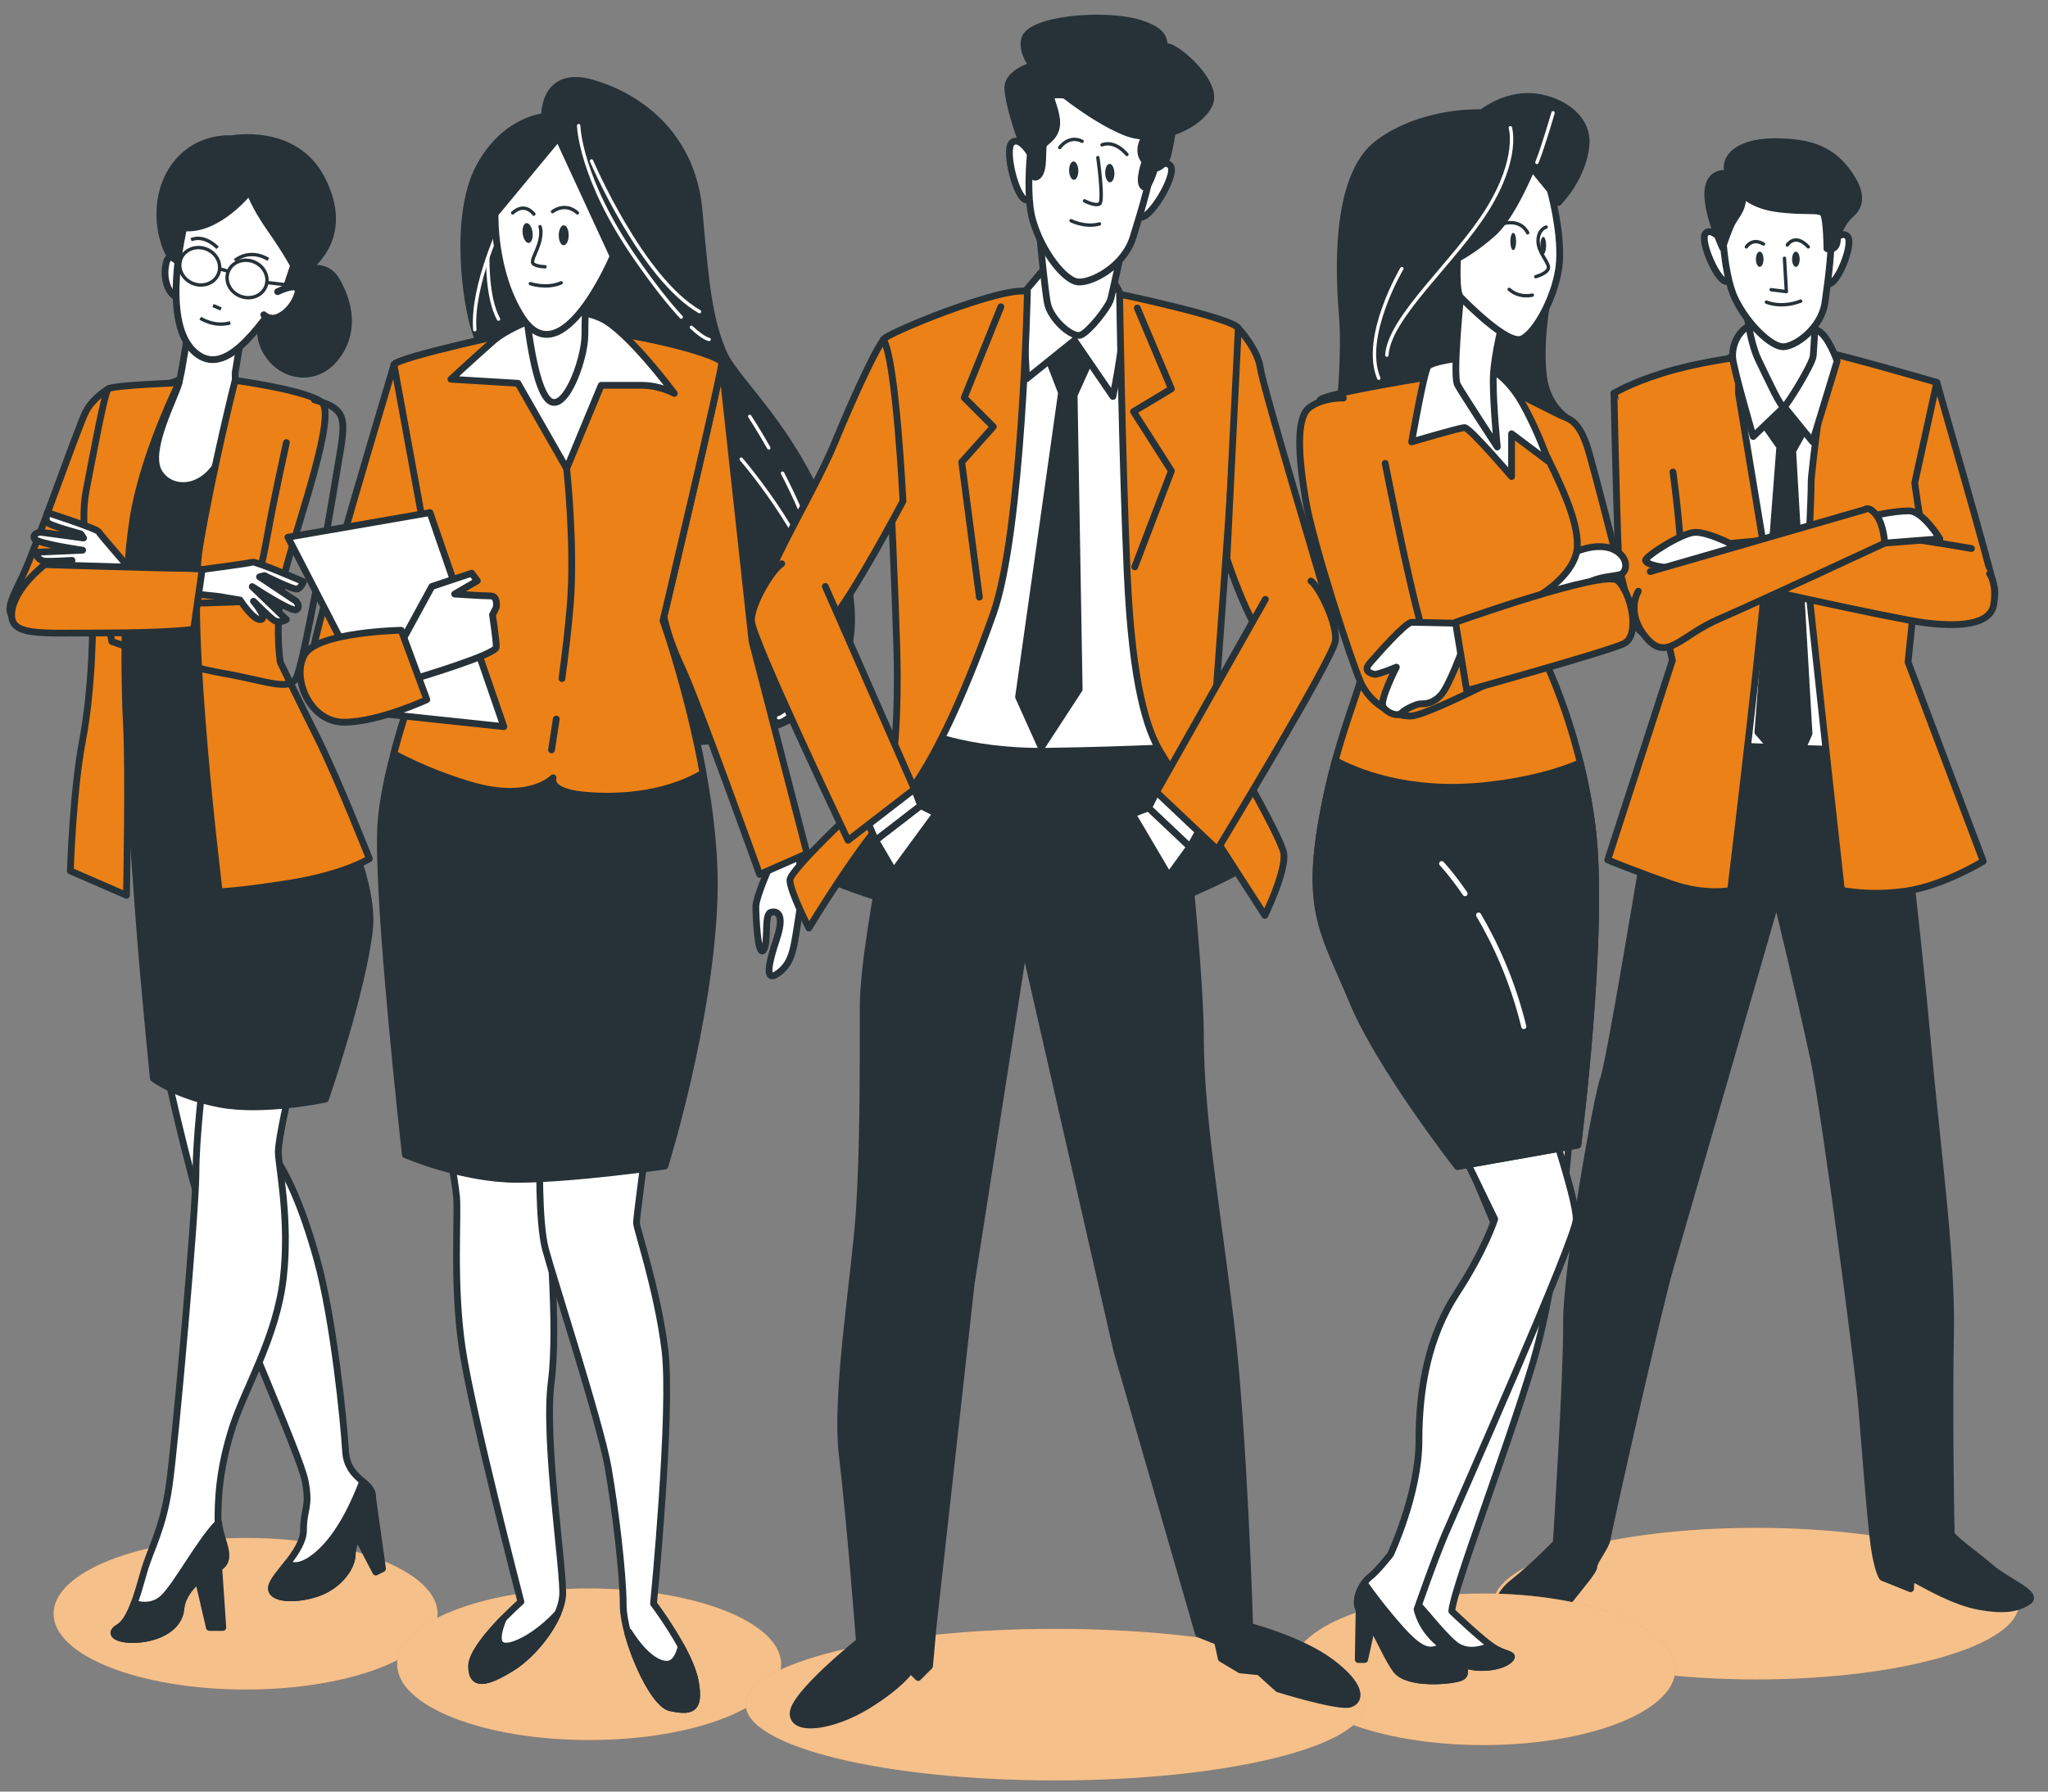 <svg width="184" height="161" viewBox="0 0 184 161" fill="none" xmlns="http://www.w3.org/2000/svg">
<rect x="0" y="0" width="184" height="161" fill="#808080" stroke="none"/>
<g clip-path="url(#clip0_1629_4583)">
<path d="M22.063 151.825C31.59 151.825 39.312 148.777 39.312 145.016C39.312 141.256 31.59 138.208 22.063 138.208C12.537 138.208 4.815 141.256 4.815 145.016C4.815 148.777 12.537 151.825 22.063 151.825Z" fill="#EC8117"/>
<path opacity="0.5" d="M22.063 151.825C31.59 151.825 39.312 148.777 39.312 145.016C39.312 141.256 31.59 138.208 22.063 138.208C12.537 138.208 4.815 141.256 4.815 145.016C4.815 148.777 12.537 151.825 22.063 151.825Z" fill="white"/>
<path d="M9.72 34.951C9.72 34.951 8.404 35.718 7.746 36.925C7.088 38.131 3.25 49.206 2.043 51.728C0.837 54.25 0.289 55.128 1.824 56.005C3.359 56.882 5.333 55.566 6.649 53.154C7.965 50.741 10.377 44.052 10.816 42.517C11.255 40.982 12.79 35.17 9.72 34.951Z" fill="#EC8117" stroke="#263238" stroke-width="0.609" stroke-miterlimit="10" stroke-linecap="round" stroke-linejoin="round"/>
<path d="M33.461 134.474L34.367 140.968L33.763 141.27L31.951 137.796L33.461 134.474Z" fill="#263238" stroke="#263238" stroke-width="0.609" stroke-miterlimit="10" stroke-linecap="round" stroke-linejoin="round"/>
<path d="M14.734 95.208C14.734 95.208 16.697 104.572 18.661 110.612C20.624 116.653 26.967 130.698 27.42 133.115C27.873 135.531 27.269 135.531 27.269 137.495C27.269 139.458 24.551 141.572 24.4 142.63C24.249 143.687 26.363 143.838 28.326 143.234C30.29 142.63 31.649 140.968 31.649 139.609C31.649 138.25 33.461 135.833 33.461 134.474C33.461 133.115 31.196 132.964 31.045 130.396C30.894 127.829 29.988 118.616 28.477 113.18C26.967 107.743 25.457 104.874 24.249 103.363C23.041 101.853 21.53 98.379 21.832 97.171C22.134 95.963 14.734 95.208 14.734 95.208Z" fill="white" stroke="#263238" stroke-width="0.609" stroke-miterlimit="10" stroke-linecap="round" stroke-linejoin="round"/>
<path d="M31.649 139.608C31.649 138.249 33.461 135.832 33.461 134.473C33.461 133.9 33.057 133.542 32.58 133.126C31.91 134.921 30.544 138.037 28.477 139.759C27.187 140.834 26.343 140.817 25.808 140.506C25.137 141.368 24.472 142.12 24.399 142.628C24.248 143.685 26.362 143.836 28.326 143.232C30.289 142.629 31.649 140.968 31.649 139.608Z" fill="#263238" stroke="#263238" stroke-width="0.609" stroke-miterlimit="10" stroke-linecap="round" stroke-linejoin="round"/>
<path d="M18.208 97.322C18.208 97.322 17.604 102.306 17.604 105.477C17.604 108.648 15.77 129.565 15.188 133.567C14.622 137.452 13.527 139.155 12.923 141.269C12.319 143.383 11.715 145.649 10.658 146.253C9.6 146.857 10.658 147.461 12.47 147.31C14.282 147.159 16.094 146.253 16.245 144.592C16.396 142.931 17.831 141.47 18.812 140.816C20.625 139.608 18.36 135.983 20.927 128.13C22.055 124.679 24.853 120.126 25.457 114.84C26.061 109.554 25.004 104.722 25.004 103.514C25.004 102.305 26.061 97.775 26.061 97.775L18.208 97.322Z" fill="white" stroke="#263238" stroke-width="0.609" stroke-miterlimit="10" stroke-linecap="round" stroke-linejoin="round"/>
<path d="M19.272 141.071C21.232 140.325 19.812 138.648 19.647 136.819C18.071 138.346 15.961 142.309 14.734 143.535C13.865 144.404 12.798 144.322 12.047 144.096C11.668 145.11 11.229 145.926 10.657 146.253C9.6 146.857 10.657 147.461 12.469 147.31C14.281 147.159 16.093 146.253 16.245 144.592C16.395 142.931 18.169 141.491 19.272 141.071Z" fill="#263238" stroke="#263238" stroke-width="0.609" stroke-miterlimit="10" stroke-linecap="round" stroke-linejoin="round"/>
<path d="M19.567 139.608L20.02 146.253H18.812L17.755 141.722C17.755 141.722 18.812 139.457 19.567 139.608Z" fill="#263238" stroke="#263238" stroke-width="0.609" stroke-miterlimit="10" stroke-linecap="round" stroke-linejoin="round"/>
<path d="M16.848 33.854L12.242 35.609C12.242 35.609 9.72 41.64 8.842 46.027C7.965 50.413 9.171 54.909 10.049 57.651C10.926 60.392 12.023 76.182 12.461 82.213C12.899 88.245 13.777 96.907 13.777 96.907C13.777 96.907 15.751 98.442 19.698 99.21C23.646 99.978 29.239 98.772 29.239 98.772C29.239 98.772 32.529 89.232 33.186 83.639C33.844 78.047 28.361 68.946 26.607 64.998C24.853 61.051 24.195 54.691 24.523 52.826C24.852 50.962 29.019 36.816 27.593 36.158C26.169 35.499 21.014 33.635 16.848 33.854Z" fill="#263238" stroke="#263238" stroke-width="0.609" stroke-miterlimit="10" stroke-linecap="round" stroke-linejoin="round"/>
<path d="M16.848 30.016C16.848 30.016 16.409 33.086 16.08 34.403C15.75 35.719 13.229 40.324 14.215 42.298C15.202 44.272 18.492 44.272 19.918 40.873C21.343 37.473 21.124 33.526 21.124 33.526L21.672 30.236C21.672 30.236 18.163 31.442 16.848 30.016Z" fill="white" stroke="#263238" stroke-width="0.609" stroke-miterlimit="10" stroke-linecap="round" stroke-linejoin="round"/>
<path d="M30.226 25.191C29.575 24.069 28.482 23.999 27.609 24.171C29.598 22.535 30.849 19.88 28.91 16.09C26.497 11.374 20.795 12.471 20.795 12.471C20.795 12.471 17.396 12.142 15.422 15.322C13.448 18.502 14.545 22.888 16.19 24.094C17.707 25.207 22.482 26.407 25.367 25.47C23.68 27.212 22.593 29.72 24.132 31.923C25.566 33.972 28.348 34.254 30.007 32.318C31.98 30.016 31.432 27.274 30.226 25.191Z" fill="#263238" stroke="#263238" stroke-width="0.609" stroke-miterlimit="10" stroke-linecap="round" stroke-linejoin="round"/>
<path d="M16.577 24.344C16.577 24.344 15.257 22.161 14.921 23.665C14.584 25.17 15.216 26.305 15.654 26.582C16.093 26.859 16.522 26.762 16.522 26.762" fill="white"/>
<path d="M16.577 24.344C16.577 24.344 15.257 22.161 14.921 23.665C14.584 25.17 15.216 26.305 15.654 26.582C16.093 26.859 16.522 26.762 16.522 26.762" stroke="#263238" stroke-width="0.609" stroke-miterlimit="10" stroke-linecap="round" stroke-linejoin="round"/>
<path d="M16.507 20.465C16.507 20.465 14.533 28.579 17.274 31.43C20.016 34.281 23.086 29.676 25.608 26.167L26.376 23.864C26.376 23.864 25.828 22.767 24.293 20.574C22.758 18.381 22.428 17.175 22.428 17.175C22.428 17.175 19.577 20.794 16.507 20.465Z" fill="white" stroke="#263238" stroke-width="0.609" stroke-miterlimit="10" stroke-linecap="round" stroke-linejoin="round"/>
<path d="M24.942 26.211C24.942 26.211 27.224 25.07 26.705 26.522C26.186 27.973 25.046 28.596 24.528 28.596C24.009 28.596 23.698 28.285 23.698 28.285" fill="white"/>
<path d="M24.942 26.211C24.942 26.211 27.224 25.07 26.705 26.522C26.186 27.973 25.046 28.596 24.528 28.596C24.009 28.596 23.698 28.285 23.698 28.285" stroke="#263238" stroke-width="0.609" stroke-miterlimit="10" stroke-linecap="round" stroke-linejoin="round"/>
<path d="M21.105 23.411C21.105 23.411 22.35 22.271 24.112 23.308" stroke="#263238" stroke-width="0.304" stroke-miterlimit="10"/>
<path d="M19.549 22.271C19.549 22.271 18.409 21.026 17.164 21.545" stroke="#263238" stroke-width="0.304" stroke-miterlimit="10"/>
<path d="M19.135 27.456L19.86 27.767" stroke="#263238" stroke-width="0.304" stroke-miterlimit="10"/>
<path d="M17.994 28.597C17.994 28.597 19.239 29.426 20.69 29.011" stroke="#263238" stroke-width="0.304" stroke-miterlimit="10"/>
<path d="M19.622 24.617C19.275 25.465 18.241 25.845 17.314 25.465C16.386 25.085 15.915 24.091 16.262 23.242C16.61 22.394 17.643 22.015 18.571 22.394C19.498 22.774 19.969 23.769 19.622 24.617Z" stroke="#263238" stroke-width="0.304" stroke-miterlimit="10"/>
<path d="M23.874 25.758C23.527 26.606 22.493 26.985 21.565 26.606C20.638 26.226 20.167 25.231 20.515 24.383C20.861 23.535 21.895 23.155 22.823 23.535C23.75 23.915 24.221 24.91 23.874 25.758Z" stroke="#263238" stroke-width="0.304" stroke-miterlimit="10"/>
<path d="M19.653 24.137L20.514 24.383" stroke="#263238" stroke-width="0.304" stroke-miterlimit="10"/>
<path d="M23.905 25.381L25.668 25.589" stroke="#263238" stroke-width="0.304" stroke-miterlimit="10"/>
<path d="M16.08 34.402C16.08 34.402 13.229 40.104 12.132 45.587C11.036 51.07 11.145 61.268 11.364 65.215C11.584 69.163 11.364 80.458 11.364 80.458L6.32 78.264C6.32 78.264 6.54 71.137 7.417 66.531C8.294 61.925 8.404 56.114 8.294 53.591C8.185 51.069 7.088 47.45 7.746 44.051C8.405 40.652 9.391 35.279 9.72 34.95C10.049 34.622 16.08 34.402 16.08 34.402Z" fill="#EC8117" stroke="#263238" stroke-width="0.609" stroke-miterlimit="10" stroke-linecap="round" stroke-linejoin="round"/>
<path d="M21.124 34.183C21.124 34.183 19.15 41.968 17.944 49.096C16.737 56.224 19.698 80.129 19.698 80.129C19.698 80.129 21.233 80.129 26.058 79.361C30.883 78.593 33.186 77.168 33.186 77.168C33.186 77.168 30.335 69.93 28.471 66.202C26.606 62.474 25.181 59.513 25.181 59.513C25.181 59.513 24.523 55.456 25.729 50.959C26.935 46.463 30.225 37.253 28.909 36.156C27.594 35.06 21.124 34.183 21.124 34.183Z" fill="#EC8117" stroke="#263238" stroke-width="0.609" stroke-miterlimit="10" stroke-linecap="round" stroke-linejoin="round"/>
<path d="M25.73 39.775C25.73 39.775 24.523 45.258 24.085 47.781C23.646 50.303 22.769 54.031 22.769 54.031C22.769 54.031 15.093 54.36 13.229 54.25C11.364 54.141 9.391 54.141 9.391 54.141L10.049 57.65C10.049 57.65 16.189 59.843 20.027 60.5C23.865 61.159 25.949 62.145 26.606 60.939C27.265 59.733 29.457 47.342 30.225 42.626C30.993 37.911 31.541 36.814 28.251 35.938" stroke="#263238" stroke-width="0.609" stroke-miterlimit="10" stroke-linecap="round" stroke-linejoin="round"/>
<path d="M18.163 51.179C18.163 51.179 22.33 50.632 22.659 50.521C22.988 50.412 27.265 52.276 27.265 52.276C27.265 52.276 27.046 52.824 26.717 52.934C26.388 53.043 23.757 51.727 23.757 51.727L23.318 51.837L26.608 54.03C26.608 54.03 27.047 54.578 26.608 54.798C26.17 55.017 22.661 52.715 22.661 52.715L25.731 55.675C25.731 55.675 25.073 56.113 24.525 55.675C23.977 55.237 22.771 54.03 22.771 54.03C22.771 54.03 24.087 55.565 23.429 55.675C22.771 55.785 21.565 53.921 21.565 53.921L19.591 53.592L17.507 53.373L18.163 51.179Z" fill="white" stroke="#263238" stroke-width="0.609" stroke-miterlimit="10" stroke-linecap="round" stroke-linejoin="round"/>
<path d="M11.811 51.262C11.811 51.262 9.047 48.096 8.873 47.796C8.699 47.496 4.257 46.068 4.257 46.068C4.257 46.068 4.059 46.624 4.234 46.924C4.408 47.224 7.253 47.976 7.253 47.976L7.509 48.348L3.591 47.819C3.591 47.819 2.9 47.941 3.084 48.395C3.268 48.849 7.424 49.441 7.424 49.441L3.163 49.633C3.163 49.633 3.367 50.397 4.067 50.431C4.769 50.464 6.471 50.356 6.471 50.356C6.471 50.356 4.469 50.638 4.89 51.156C5.311 51.673 7.449 51.072 7.449 51.072L9.147 52.13L10.855 53.343L11.811 51.262Z" fill="white" stroke="#263238" stroke-width="0.609" stroke-miterlimit="10" stroke-linecap="round" stroke-linejoin="round"/>
<path d="M4.018 50.741C4.018 50.741 14.764 51.07 16.189 51.07C17.615 51.07 18.163 51.18 18.163 51.18L17.396 56.553C17.396 56.553 15.093 56.881 9.281 56.881C3.469 56.881 0.837 57.21 1.056 55.017C1.276 52.825 4.018 50.741 4.018 50.741Z" fill="#EC8117" stroke="#263238" stroke-width="0.609" stroke-miterlimit="10" stroke-linecap="round" stroke-linejoin="round"/>
<path d="M52.929 156.364C62.455 156.364 70.178 153.316 70.178 149.555C70.178 145.795 62.455 142.747 52.929 142.747C43.403 142.747 35.68 145.795 35.68 149.555C35.68 153.316 43.403 156.364 52.929 156.364Z" fill="#EC8117"/>
<path opacity="0.5" d="M52.929 156.364C62.455 156.364 70.178 153.316 70.178 149.555C70.178 145.795 62.455 142.747 52.929 142.747C43.403 142.747 35.68 145.795 35.68 149.555C35.68 153.316 43.403 156.364 52.929 156.364Z" fill="white"/>
<path d="M48.927 10.475C48.927 10.475 45.344 10.704 43.044 15.046C40.744 19.388 41.852 27.221 42.657 29.628C43.461 32.034 47.265 43.6 49.439 51.67C51.612 59.741 55.534 66.921 62.538 66.664C69.542 66.407 78.999 63.15 75.909 51.34C72.818 39.53 66.252 34.666 64.974 31.653C63.696 28.639 63.387 25.523 62.809 18.964C62.232 12.405 57.745 8.786 53.253 7.475C48.761 6.166 48.927 10.475 48.927 10.475Z" fill="#263238" stroke="#263238" stroke-width="0.609" stroke-miterlimit="10" stroke-linecap="round" stroke-linejoin="round"/>
<path d="M62.118 29.415C63.261 30.474 63.709 30.501 63.709 30.501" stroke="white" stroke-width="0.304" stroke-miterlimit="10" stroke-linecap="round" stroke-linejoin="round"/>
<path d="M51.991 11.291C51.991 11.291 52.087 15.998 57.082 23.201C58.853 25.757 60.202 27.417 61.205 28.497" stroke="white" stroke-width="0.304" stroke-miterlimit="10" stroke-linecap="round" stroke-linejoin="round"/>
<path d="M53.144 14.461C53.144 14.461 57.658 25.026 62.845 28.004" stroke="white" stroke-width="0.304" stroke-miterlimit="10" stroke-linecap="round" stroke-linejoin="round"/>
<path d="M66.591 41.259C66.591 41.259 73.987 49.807 74.083 55.858C74.179 61.91 70.337 64.503 69.953 64.503" stroke="white" stroke-width="0.304" stroke-miterlimit="10" stroke-linecap="round" stroke-linejoin="round"/>
<path d="M70.306 42.523C72.356 46.492 74.632 51.96 74.083 55.858" stroke="white" stroke-width="0.304" stroke-miterlimit="10" stroke-linecap="round" stroke-linejoin="round"/>
<path d="M67.359 37.416C67.359 37.416 68.09 38.522 69.073 40.252" stroke="white" stroke-width="0.304" stroke-miterlimit="10" stroke-linecap="round" stroke-linejoin="round"/>
<path d="M45.171 19.839C45.171 19.839 42.35 25.584 42.657 29.627" stroke="white" stroke-width="0.304" stroke-miterlimit="10" stroke-linecap="round" stroke-linejoin="round"/>
<path d="M43.827 23.201C43.827 23.201 43.731 26.755 44.788 28.676" stroke="white" stroke-width="0.304" stroke-miterlimit="10" stroke-linecap="round" stroke-linejoin="round"/>
<path d="M69.27 77.554C69.27 77.554 67.908 80.618 67.908 81.469C67.908 82.32 68.079 86.065 68.589 85.384C69.1 84.704 68.589 82.15 69.27 81.98C69.951 81.81 70.462 82.32 69.781 84.363C69.1 86.406 68.589 88.448 69.951 87.427C71.313 86.406 71.313 85.044 71.824 81.98C72.335 78.916 71.653 76.533 71.653 76.533L69.27 77.554Z" fill="white" stroke="#263238" stroke-width="0.609" stroke-miterlimit="10" stroke-linecap="round" stroke-linejoin="round"/>
<path d="M64.844 32.617L67.567 57.639L72.504 76.703L68.248 78.576C68.248 78.576 62.631 62.916 61.27 60.022C59.908 57.129 59.397 54.745 59.397 53.554C59.397 52.362 64.844 32.617 64.844 32.617Z" fill="#EC8117" stroke="#263238" stroke-width="0.609" stroke-miterlimit="10" stroke-linecap="round" stroke-linejoin="round"/>
<path d="M40.163 102.405C40.163 102.405 40.843 105.81 41.014 107.511C41.184 109.214 40.673 115.341 41.525 121.129C42.376 126.916 46.801 143.938 46.801 143.938C46.801 143.938 42.376 147.853 42.376 149.726C42.376 151.598 43.737 151.258 45.95 149.896C48.163 148.535 50.376 145.471 50.546 143.428C50.717 141.385 48.844 129.47 49.525 124.193C50.206 118.917 49.185 109.725 49.185 105.98C49.185 102.235 49.185 102.235 49.185 102.235L40.163 102.405Z" fill="white" stroke="#263238" stroke-width="0.609" stroke-miterlimit="10" stroke-linecap="round" stroke-linejoin="round"/>
<path d="M45.099 147.854C44.502 147.555 44.835 146.389 45.215 145.467C43.945 146.773 42.376 148.61 42.376 149.726C42.376 151.598 43.737 151.258 45.95 149.896C47.651 148.85 49.349 146.798 50.122 144.977C48.218 147.057 45.874 148.241 45.099 147.854Z" fill="#263238" stroke="#263238" stroke-width="0.609" stroke-miterlimit="10" stroke-linecap="round" stroke-linejoin="round"/>
<path d="M48.503 103.597C48.503 103.597 48.333 109.725 49.014 112.278C49.695 114.831 53.95 127.938 54.631 131.853C55.312 135.767 55.993 141.555 55.993 144.278C55.993 147.002 58.546 153.13 60.248 153.47C61.951 153.811 62.972 153.811 62.461 151.087C61.95 148.364 58.716 144.109 58.716 144.109C58.716 144.109 60.419 126.746 59.737 121.299C59.057 115.852 57.184 110.405 57.184 109.895C57.184 109.384 58.036 103.086 58.036 103.086L48.503 103.597Z" fill="white" stroke="#263238" stroke-width="0.609" stroke-miterlimit="10" stroke-linecap="round" stroke-linejoin="round"/>
<path d="M61.203 147.961C60.996 148.819 60.614 149.555 59.908 149.555C58.206 149.555 56.504 146.662 56.504 146.662L56.417 146.81C57.214 149.699 58.971 153.215 60.248 153.47C61.951 153.811 62.972 153.811 62.461 151.087C62.285 150.148 61.783 149.028 61.203 147.961Z" fill="#263238" stroke="#263238" stroke-width="0.609" stroke-miterlimit="10" stroke-linecap="round" stroke-linejoin="round"/>
<path d="M47.652 29.553C47.652 29.553 35.567 32.106 35.396 32.787C35.226 33.468 39.311 54.745 39.311 55.596C39.311 56.447 34.546 67.511 34.205 74.32C33.864 81.128 36.417 103.767 36.417 103.767C36.417 103.767 41.523 105.98 46.46 105.98C51.396 105.98 59.737 104.788 59.737 104.788C59.737 104.788 63.822 91.682 64.162 80.618C64.503 69.553 59.566 55.766 59.566 55.766C59.566 55.766 64.843 33.468 64.843 32.616C64.844 31.766 53.609 28.872 47.652 29.553Z" fill="#263238" stroke="#263238" stroke-width="0.609" stroke-miterlimit="10" stroke-linecap="round" stroke-linejoin="round"/>
<path d="M59.567 55.766C59.567 55.766 64.844 33.468 64.844 32.616C64.844 31.765 53.61 28.872 47.652 29.552C47.652 29.552 35.567 32.106 35.396 32.786C35.226 33.467 39.312 54.744 39.312 55.596C39.312 56.202 36.893 61.993 35.379 67.735C36.934 68.561 39.379 69.704 42.376 70.575C47.652 72.106 49.695 69.894 49.695 69.894C49.695 69.894 49.184 71.085 52.248 71.426C54.963 71.727 59.545 71.624 63.16 69.466C61.801 62.011 59.567 55.766 59.567 55.766Z" fill="#EC8117" stroke="#263238" stroke-width="0.609" stroke-miterlimit="10" stroke-linecap="round" stroke-linejoin="round"/>
<path d="M49.976 64.614C49.729 66.28 49.549 67.39 49.549 67.39" stroke="#263238" stroke-width="0.609" stroke-miterlimit="10" stroke-linecap="round" stroke-linejoin="round"/>
<path d="M50.911 42.105C50.911 42.105 51.661 49.02 51.239 54.299C51.075 56.347 50.784 58.777 50.489 60.983" stroke="#263238" stroke-width="0.609" stroke-miterlimit="10" stroke-linecap="round" stroke-linejoin="round"/>
<path d="M49.087 28.242C49.087 28.242 45.803 29.337 44.344 30.613C42.884 31.89 40.513 34.079 40.513 34.079L46.533 34.444L50.911 42.106L54.012 34.627C54.012 34.627 56.018 34.627 57.66 34.627C59.302 34.627 60.579 35.356 60.579 35.356C60.579 35.356 56.383 29.701 54.012 28.607C51.64 27.512 49.087 28.242 49.087 28.242Z" fill="white" stroke="#263238" stroke-width="0.609" stroke-miterlimit="10" stroke-linecap="round" stroke-linejoin="round"/>
<path d="M47.08 26.053C47.08 26.053 47.627 33.715 49.086 35.721C50.546 37.727 52.552 32.437 52.552 30.066C52.552 27.694 52.735 24.411 52.735 24.411L47.08 26.053Z" fill="white" stroke="#263238" stroke-width="0.609" stroke-miterlimit="10" stroke-linecap="round" stroke-linejoin="round"/>
<path d="M35.397 32.787C35.397 32.787 28.077 57.128 28.077 58.83C28.077 60.532 30.12 62.404 32.163 61.214C34.205 60.022 38.29 48.617 38.29 48.617L35.397 32.787Z" fill="#EC8117" stroke="#263238" stroke-width="0.609" stroke-miterlimit="10" stroke-linecap="round" stroke-linejoin="round"/>
<path d="M25.865 48.277L34.035 64.107L45.269 65.298L38.631 46.064L25.865 48.277Z" fill="white" stroke="#263238" stroke-width="0.609" stroke-miterlimit="10" stroke-linecap="round" stroke-linejoin="round"/>
<path d="M35.737 58.319L38.801 52.702L42.376 51.511L42.887 52.191L40.844 53.383C40.844 53.383 43.397 53.554 44.078 53.554C44.759 53.554 44.589 54.575 44.589 54.575L44.248 55.255C44.248 55.255 44.589 57.468 44.589 58.149C44.589 58.83 37.099 61.042 37.099 61.042L35.737 58.319Z" fill="white" stroke="#263238" stroke-width="0.609" stroke-miterlimit="10" stroke-linecap="round" stroke-linejoin="round"/>
<path d="M36.046 56.639L38.349 62.87C38.349 62.87 34.014 64.901 30.899 64.901C27.783 64.901 26.158 60.838 27.377 58.806C28.596 56.774 36.046 56.639 36.046 56.639Z" fill="#EC8117" stroke="#263238" stroke-width="0.609" stroke-miterlimit="10" stroke-linecap="round" stroke-linejoin="round"/>
<path d="M50.161 12.358L44.48 19.216C44.48 19.216 44.289 24.455 46.879 28.487C50.444 34.038 55.084 23.026 55.084 23.026L50.161 12.358Z" fill="white" stroke="#263238" stroke-width="0.609" stroke-miterlimit="10" stroke-linecap="round" stroke-linejoin="round"/>
<path d="M47.846 20.886C47.907 21.378 47.759 21.801 47.514 21.832C47.27 21.862 47.022 21.488 46.961 20.996C46.9 20.504 47.049 20.081 47.293 20.049C47.538 20.02 47.785 20.393 47.846 20.886Z" fill="#263238"/>
<path d="M51.093 21.146C51.09 21.641 50.887 22.042 50.641 22.04C50.394 22.038 50.197 21.635 50.2 21.14C50.204 20.644 50.406 20.243 50.653 20.245C50.9 20.246 51.097 20.649 51.093 21.146Z" fill="#263238"/>
<path d="M47.648 25.488C47.648 25.488 49.099 25.994 50.418 25.416" stroke="#263238" stroke-width="0.304" stroke-miterlimit="10" stroke-linecap="round" stroke-linejoin="round"/>
<path d="M49.64 19.018C49.64 19.018 50.759 18.118 51.878 19.131" stroke="#263238" stroke-width="0.304" stroke-miterlimit="10" stroke-linecap="round" stroke-linejoin="round"/>
<path d="M47.962 19.243C47.962 19.243 47.179 18.118 46.06 19.131" stroke="#263238" stroke-width="0.304" stroke-miterlimit="10" stroke-linecap="round" stroke-linejoin="round"/>
<path d="M48.522 20.369C48.522 20.369 48.745 20.931 48.41 21.945C48.074 22.958 47.627 23.52 47.962 23.745C48.298 23.97 48.969 23.97 48.969 23.97" stroke="#263238" stroke-width="0.304" stroke-miterlimit="10" stroke-linecap="round" stroke-linejoin="round"/>
<path d="M157.782 150.918C170.818 150.918 181.386 147.869 181.386 144.109C181.386 140.349 170.818 137.3 157.782 137.3C144.747 137.3 134.179 140.349 134.179 144.109C134.179 147.869 144.747 150.918 157.782 150.918Z" fill="#EC8117"/>
<path opacity="0.5" d="M157.782 150.918C170.818 150.918 181.386 147.869 181.386 144.109C181.386 140.349 170.818 137.3 157.782 137.3C144.747 137.3 134.179 140.349 134.179 144.109C134.179 147.869 144.747 150.918 157.782 150.918Z" fill="white"/>
<path d="M154.954 21.838C154.954 21.838 153.782 20.334 153.225 20.982C152.668 21.63 154.428 25.622 155.203 25.277C155.979 24.932 154.954 21.838 154.954 21.838Z" fill="white" stroke="#263238" stroke-width="0.609" stroke-miterlimit="10" stroke-linecap="round" stroke-linejoin="round"/>
<path d="M164.3 22.047C164.3 22.047 165.409 20.585 165.994 21.255C166.579 21.924 164.989 25.854 164.199 25.479C163.408 25.105 164.3 22.047 164.3 22.047Z" fill="white" stroke="#263238" stroke-width="0.609" stroke-miterlimit="10" stroke-linecap="round" stroke-linejoin="round"/>
<path d="M156.32 31.606C156.32 31.606 154.327 32.468 154.102 33.993C153.877 35.518 154.686 68.106 154.686 68.106L168.345 68.84L167.712 33.584C167.712 33.584 165.316 31.778 162.203 31.308C159.09 30.838 156.32 31.606 156.32 31.606Z" fill="white" stroke="#263238" stroke-width="0.609" stroke-miterlimit="10" stroke-linecap="round" stroke-linejoin="round"/>
<path d="M149.417 66.804L170.335 67.556C170.335 67.556 172.228 83.075 173.132 93.227C174.036 103.38 175.382 112.757 175.242 119.813C175.103 126.87 175.276 137.435 175.309 137.811C175.343 138.188 177.526 139.719 178.911 140.911C180.296 142.103 183.21 143.221 182.247 143.897C181.284 144.573 180.021 144.76 177.811 144.363C175.601 143.966 173.036 142.453 172.366 142.108C171.696 141.763 171.696 141.763 171.696 141.763L171.657 142.772L169.137 141.76C169.137 141.76 168.71 141.277 168.371 138.902C168.032 136.527 167.501 129.125 167.222 125.992C166.943 122.858 164.043 100.339 162.938 95.105C161.833 89.871 159.617 80.788 159.617 80.788C159.617 80.788 151.112 110.278 150.035 113.981C148.957 117.684 144.468 137.665 144.396 138.297C144.324 138.93 143.173 140.371 143.207 140.746C143.24 141.123 142.078 142.437 141.159 143.615C140.241 144.792 136.37 145.86 135.351 145.909C134.332 145.959 133.888 143.84 135.919 142.231C137.951 140.622 139.822 138.644 139.822 138.644C139.822 138.644 140.787 123.617 140.745 118.835C140.703 114.054 143.523 98.307 144.048 97.023C144.573 95.739 147.48 78.101 147.48 78.101L149.417 66.804Z" fill="#263238" stroke="#263238" stroke-width="0.609" stroke-miterlimit="10" stroke-linecap="round" stroke-linejoin="round"/>
<path d="M156.188 35.323C156.188 35.323 158.408 48.849 158.662 50.279C158.917 51.708 155.484 80.016 155.484 80.016C155.484 80.016 153.281 80.497 150.24 79.455C147.2 78.413 144.445 77.275 144.445 77.275L150.253 59.349L145.008 35.347C145.008 35.347 146.324 34.487 149.376 33.528C152.428 32.569 156.243 32.084 156.243 32.084L156.188 35.323Z" fill="#EC8117" stroke="#263238" stroke-width="0.609" stroke-miterlimit="10" stroke-linecap="round" stroke-linejoin="round"/>
<path d="M158.408 38.015L159.902 40.149L157.934 65.804L161.017 69.318L162.53 65.92L161.065 40.524L162.605 37.755L160.425 34.49L158.408 38.015Z" fill="#263238" stroke="#263238" stroke-width="0.609" stroke-miterlimit="10" stroke-linecap="round" stroke-linejoin="round"/>
<path d="M164.152 31.685C164.152 31.685 162.682 42.551 162.718 43.409C162.755 44.266 162.383 51.414 162.412 52.081C162.44 52.747 165.438 79.994 165.438 79.994C165.438 79.994 167.878 80.561 171.241 80.078C174.603 79.594 178.182 77.396 178.182 77.396L171.427 59.495L174.01 34.363C174.01 34.363 166.101 32.063 164.152 31.685Z" fill="#EC8117" stroke="#263238" stroke-width="0.609" stroke-miterlimit="10" stroke-linecap="round" stroke-linejoin="round"/>
<path d="M160.3 36.553L157.514 39.227C157.514 39.227 155.704 33.037 155.663 32.084C155.622 31.131 156.053 29.891 157.092 29.318C158.131 28.744 162.306 29.212 163.293 29.686C164.28 30.161 165.054 32.446 165.054 32.446L162.85 39.692L160.3 36.553Z" fill="white" stroke="#263238" stroke-width="0.609" stroke-miterlimit="10" stroke-linecap="round" stroke-linejoin="round"/>
<path d="M156.809 27.222C156.809 27.222 157.148 30.652 157.995 32.365C158.841 34.078 160.018 36.744 160.3 36.553C160.581 36.362 162.843 32.736 162.907 31.974C162.971 31.211 163.132 28.161 163.132 28.161L156.809 27.222Z" fill="white" stroke="#263238" stroke-width="0.609" stroke-miterlimit="10" stroke-linecap="round" stroke-linejoin="round"/>
<path d="M156.993 15.801C156.993 15.801 155.101 16.923 154.835 17.987C154.57 19.052 154.745 24.48 155.888 26.841C157.031 29.202 159.144 31.146 160.188 31.162C161.232 31.178 163.632 29.55 163.969 27.15C164.307 24.751 164.619 22.207 164.496 20.602C164.373 18.997 165.684 19.716 163.692 17.609C161.7 15.503 158.156 14.77 156.993 15.801Z" fill="white" stroke="#263238" stroke-width="0.609" stroke-miterlimit="10" stroke-linecap="round" stroke-linejoin="round"/>
<path d="M158.441 23.297C158.441 23.675 158.287 23.981 158.099 23.981C157.91 23.981 157.757 23.675 157.757 23.297C157.757 22.919 157.91 22.613 158.099 22.613C158.287 22.613 158.441 22.919 158.441 23.297Z" fill="#263238"/>
<path d="M161.691 23.297C161.691 23.675 161.538 23.981 161.349 23.981C161.16 23.981 161.007 23.675 161.007 23.297C161.007 22.919 161.16 22.613 161.349 22.613C161.538 22.613 161.691 22.919 161.691 23.297Z" fill="#263238"/>
<path d="M156.901 22.184C156.901 22.184 157.415 21.329 158.441 21.927" stroke="#263238" stroke-width="0.304" stroke-miterlimit="10" stroke-linecap="round" stroke-linejoin="round"/>
<path d="M160.58 22.014C160.58 22.014 161.264 20.902 162.462 22.185" stroke="#263238" stroke-width="0.304" stroke-miterlimit="10" stroke-linecap="round" stroke-linejoin="round"/>
<path d="M160.323 23.211L160.494 26.205L159.125 26.034" stroke="#263238" stroke-width="0.304" stroke-miterlimit="10" stroke-linecap="round" stroke-linejoin="round"/>
<path d="M158.697 27.146C158.697 27.146 159.98 27.744 161.777 27.06" stroke="#263238" stroke-width="0.304" stroke-miterlimit="10" stroke-linecap="round" stroke-linejoin="round"/>
<path d="M155.641 15.694C155.641 15.694 153.777 15.031 153.471 16.938C153.166 18.844 154.761 22.271 154.761 22.271C154.761 22.271 155.015 21.413 155.453 20.364C155.891 19.315 156.833 18.742 156.479 17.218C156.125 15.693 155.641 15.694 155.641 15.694Z" fill="#263238" stroke="#263238" stroke-width="0.609" stroke-miterlimit="10" stroke-linecap="round" stroke-linejoin="round"/>
<path d="M155.98 16.837C155.98 16.837 156.915 18.359 159.54 18.735C162.166 19.111 163.502 18.727 163.813 19.203C164.123 19.678 164.14 22.346 164.14 22.346C164.14 22.346 165.022 22.631 165.074 21.582C165.125 20.534 165.862 19.675 166.14 19.389C166.418 19.102 167.831 18.241 166.279 15.862C164.728 13.483 162.763 12.725 159.381 12.732C155.999 12.739 153.946 14.459 155.98 16.837Z" fill="#263238" stroke="#263238" stroke-width="0.609" stroke-miterlimit="10" stroke-linecap="round" stroke-linejoin="round"/>
<path d="M174.01 34.363C174.01 34.363 178.864 51.175 179.194 52.935C179.524 54.694 177.527 55.705 175.454 54.955C173.382 54.204 172.028 43.393 172.028 43.393L174.01 34.363Z" fill="#EC8117" stroke="#263238" stroke-width="0.609" stroke-miterlimit="10" stroke-linecap="round" stroke-linejoin="round"/>
<path d="M177.126 49.292C177.126 49.292 169.288 47.925 167.248 47.93C165.207 47.934 155.425 48.834 155.425 48.834L155.06 52.23C155.06 52.23 169.997 55.594 172.946 55.966C175.895 56.337 178.823 56.205 179.125 54.319C179.427 52.432 178.753 51.553 178.753 51.553" fill="#EC8117"/>
<path d="M177.126 49.292C177.126 49.292 169.288 47.925 167.248 47.93C165.207 47.934 155.425 48.834 155.425 48.834L155.06 52.23C155.06 52.23 169.997 55.594 172.946 55.966C175.895 56.337 178.823 56.205 179.125 54.319C179.427 52.432 178.753 51.553 178.753 51.553" stroke="#263238" stroke-width="0.609" stroke-miterlimit="10" stroke-linecap="round" stroke-linejoin="round"/>
<path d="M145.007 35.346C145.007 35.346 145.206 45.06 145.431 50.342C145.656 55.622 147.123 57.527 149.801 57.522C152.479 57.516 150.305 42.417 150.305 42.417" fill="#EC8117"/>
<path d="M145.007 35.346C145.007 35.346 145.206 45.06 145.431 50.342C145.656 55.622 147.123 57.527 149.801 57.522C152.479 57.516 150.305 42.417 150.305 42.417" stroke="#263238" stroke-width="0.609" stroke-miterlimit="10" stroke-linecap="round" stroke-linejoin="round"/>
<path d="M155.425 48.835C155.425 48.835 153.469 47.833 152.322 47.836C151.174 47.838 147.822 49.982 147.838 50.359C147.854 50.736 149.661 51.236 151.945 50.98C154.23 50.724 155.643 50.972 155.643 50.972L155.425 48.835Z" fill="white" stroke="#263238" stroke-width="0.609" stroke-miterlimit="10" stroke-linecap="round" stroke-linejoin="round"/>
<path d="M168.58 46.293C168.58 46.293 170.222 45.912 171.498 45.91C172.773 45.907 174.283 48.419 174.283 48.419L169.326 48.806L168.58 46.293Z" fill="white" stroke="#263238" stroke-width="0.609" stroke-miterlimit="10" stroke-linecap="round" stroke-linejoin="round"/>
<path d="M148.264 51.364L167.539 45.792C167.539 45.792 167.906 45.414 168.581 46.292C169.256 47.171 169.326 48.806 169.326 48.806C169.326 48.806 157.946 54.111 154.44 55.626C150.933 57.142 149.76 59.533 147.878 57.274C145.997 55.015 147.192 53.127 147.192 53.127" fill="#EC8117"/>
<path d="M148.264 51.364L167.539 45.792C167.539 45.792 167.906 45.414 168.581 46.292C169.256 47.171 169.326 48.806 169.326 48.806C169.326 48.806 157.946 54.111 154.44 55.626C150.933 57.142 149.76 59.533 147.878 57.274C145.997 55.015 147.192 53.127 147.192 53.127" stroke="#263238" stroke-width="0.609" stroke-miterlimit="10" stroke-linecap="round" stroke-linejoin="round"/>
<path d="M133.271 156.818C142.797 156.818 150.52 153.77 150.52 150.009C150.52 146.249 142.797 143.201 133.271 143.201C123.745 143.201 116.022 146.249 116.022 150.009C116.022 153.77 123.745 156.818 133.271 156.818Z" fill="#EC8117"/>
<path opacity="0.5" d="M133.271 156.818C142.797 156.818 150.52 153.77 150.52 150.009C150.52 146.249 142.797 143.201 133.271 143.201C123.745 143.201 116.022 146.249 116.022 150.009C116.022 153.77 123.745 156.818 133.271 156.818Z" fill="white"/>
<path d="M140.017 18.19C140.017 18.19 142.215 15.992 142.49 13.062C142.765 10.131 139.376 8.574 137.087 8.666C134.797 8.757 133.149 10.132 133.149 10.132C133.149 10.132 127.837 9.857 123.808 12.879C119.778 15.901 120.328 24.967 120.602 28.356C120.877 31.744 120.419 36.14 120.419 36.14C120.419 36.14 124.54 37.88 129.211 38.521C133.882 39.162 140.2 38.063 140.842 37.88C141.483 37.696 139.01 37.147 138.644 33.575C138.277 30.004 139.193 25.883 139.559 23.96C139.926 22.036 139.285 18.282 139.285 18.282L140.017 18.19Z" fill="#263238" stroke="#263238" stroke-width="0.609" stroke-miterlimit="10" stroke-linecap="round" stroke-linejoin="round"/>
<path d="M139.533 10.137C139.533 10.137 138.6 13.352 138.081 14.596" stroke="white" stroke-width="0.304" stroke-miterlimit="10" stroke-linecap="round" stroke-linejoin="round"/>
<path d="M135.696 11.485C135.696 11.485 136.526 14.181 133.622 18.848C130.718 23.515 124.807 28.492 124.6 31.915" stroke="white" stroke-width="0.304" stroke-miterlimit="10" stroke-linecap="round" stroke-linejoin="round"/>
<path d="M125.948 24.137C125.948 24.137 122.318 30.255 123.874 33.989" stroke="white" stroke-width="0.304" stroke-miterlimit="10" stroke-linecap="round" stroke-linejoin="round"/>
<path d="M134.98 34.675C134.98 34.675 139.926 37.239 140.658 37.514C141.391 37.789 142.032 38.43 142.581 40.078C143.13 41.726 146.153 53.632 146.428 54.914C146.702 56.196 144.138 57.478 142.49 57.57C140.842 57.661 138.735 56.196 138.735 55.097C138.735 53.998 134.98 34.675 134.98 34.675Z" fill="#EC8117" stroke="#263238" stroke-width="0.609" stroke-miterlimit="10" stroke-linecap="round" stroke-linejoin="round"/>
<path d="M136.995 54.09C136.995 54.09 139.193 51.251 140.292 50.335C141.391 49.42 143.681 48.687 145.054 49.42C146.428 50.152 146.154 51.434 145.604 51.618C145.054 51.801 143.681 51.801 142.764 52.35C141.849 52.899 140.383 53.907 139.376 54.182C138.369 54.456 136.995 54.09 136.995 54.09Z" fill="white" stroke="#263238" stroke-width="0.609" stroke-miterlimit="10" stroke-linecap="round" stroke-linejoin="round"/>
<path d="M122.114 144.2L122.032 149.132H122.608L123.347 145.762L122.114 144.2Z" fill="#263238" stroke="#263238" stroke-width="0.609" stroke-miterlimit="10" stroke-linecap="round" stroke-linejoin="round"/>
<path d="M140.988 102.349C140.988 102.349 140.08 114.605 137.697 122.548C135.313 130.491 130.548 142.86 130.434 144.789C130.434 144.789 133.384 147.626 134.406 148.194C135.427 148.761 136.222 148.647 135.541 149.215C134.86 149.782 132.931 150.123 131.456 149.555C129.981 148.988 128.846 147.286 128.052 146.832C127.258 146.377 126.236 145.811 126.123 144.789C126.009 143.768 127.598 142.292 127.598 142.292C127.598 142.292 131.343 133.895 130.889 128.562C130.436 123.228 131.57 117.214 132.705 115.058C133.84 112.901 134.521 110.632 134.521 110.632L131.343 103.029C131.342 103.029 137.811 101.1 140.988 102.349Z" fill="white" stroke="#263238" stroke-width="0.609" stroke-miterlimit="10" stroke-linecap="round" stroke-linejoin="round"/>
<path d="M134.406 148.194C134.275 148.121 134.111 148.01 133.926 147.873C133.338 148.157 131.825 148.725 130.661 147.74C129.354 146.634 127.959 144.643 126.632 143.413C126.325 143.857 126.075 144.362 126.122 144.79C126.235 145.811 127.256 146.379 128.05 146.833C128.845 147.286 129.979 148.989 131.455 149.556C132.93 150.124 134.859 149.783 135.54 149.216C136.222 148.647 135.427 148.761 134.406 148.194Z" fill="#263238" stroke="#263238" stroke-width="0.609" stroke-miterlimit="10" stroke-linecap="round" stroke-linejoin="round"/>
<path d="M139.399 101.213C139.399 101.213 141.612 107.852 141.612 109.554C141.612 111.257 130.888 135.427 129.867 137.81C128.846 140.193 127.314 144.619 127.314 144.619C127.314 144.619 127.654 146.491 129.526 147.852C131.399 149.214 132.08 150.406 131.229 150.746C130.378 151.086 126.463 151.427 125.441 150.065C124.42 148.704 123.399 145.81 122.377 144.958C121.356 144.107 122.377 142.235 123.058 141.725C123.739 141.214 124.931 139.682 124.931 139.682C124.931 139.682 127.484 134.235 127.484 129.469C127.484 124.702 128.335 120.107 130.888 116.192C133.441 112.276 134.292 109.553 134.292 109.553L131.569 103.936C131.569 103.936 135.995 100.873 139.399 101.213Z" fill="white" stroke="#263238" stroke-width="0.609" stroke-miterlimit="10" stroke-linecap="round" stroke-linejoin="round"/>
<path d="M129.634 147.937C128.643 148.414 127.945 148.773 125.782 146.321C124.293 144.634 123.213 143.182 122.568 142.262C122.018 143.04 121.589 144.303 122.377 144.96C123.398 145.811 124.42 148.704 125.441 150.067C126.462 151.428 130.378 151.088 131.229 150.747C132.062 150.414 131.418 149.263 129.634 147.937Z" fill="#263238" stroke="#263238" stroke-width="0.609" stroke-miterlimit="10" stroke-linecap="round" stroke-linejoin="round"/>
<path d="M130.218 33.576C130.218 33.576 118.954 35.316 118.588 35.958C118.221 36.599 122.068 57.754 122.434 59.402C122.801 61.05 120.236 65.355 118.771 73.689C117.306 82.022 119.054 84.027 121.527 89.98C124 95.932 130.951 104.826 130.951 104.826L141.758 102.903C141.758 102.903 144.231 83.579 143.04 74.238C141.85 64.897 138.278 58.303 138.278 58.303L138.553 53.357C138.553 53.357 141.621 51.483 141.712 49.102C141.804 46.721 140.109 43.284 138.553 40.17C136.995 37.056 132.691 33.576 130.218 33.576Z" fill="#EC8117" stroke="#263238" stroke-width="0.609" stroke-miterlimit="10" stroke-linecap="round" stroke-linejoin="round"/>
<path d="M131.043 32.202C131.043 32.202 128.662 32.477 128.295 32.935C127.929 33.392 126.83 39.712 126.83 39.712C126.83 39.712 131.135 38.429 131.592 38.429C132.05 38.429 135.805 42.825 135.805 42.825V38.979L139.103 41.451C139.103 41.451 138.187 38.704 136.721 36.14C135.255 33.576 133.057 32.294 131.043 32.202Z" fill="white" stroke="#263238" stroke-width="0.609" stroke-miterlimit="10" stroke-linecap="round" stroke-linejoin="round"/>
<path d="M131.226 26.707C131.226 26.707 130.493 33.759 130.951 34.584C131.409 35.408 134.523 40.17 134.523 40.17C134.523 40.17 134.156 36.507 134.156 34.218C134.156 31.928 135.164 28.356 135.164 28.356L131.226 26.707Z" fill="white" stroke="#263238" stroke-width="0.609" stroke-miterlimit="10" stroke-linecap="round" stroke-linejoin="round"/>
<path d="M137.636 15.076C137.636 15.076 135.896 19.381 134.156 20.937C132.416 22.494 130.951 23.227 130.951 23.227C130.951 23.227 130.768 26.249 131.226 26.707C131.684 27.165 135.439 31.011 136.72 30.462C138.003 29.913 139.926 26.341 140.109 23.502C140.292 20.662 139.285 17.091 139.285 17.091L137.636 15.076Z" fill="white" stroke="#263238" stroke-width="0.609" stroke-miterlimit="10" stroke-linecap="round" stroke-linejoin="round"/>
<path d="M138.911 20.403C138.911 20.403 138.185 20.611 138.185 21.648C138.185 22.685 139.118 23.515 139.118 24.033C139.118 24.552 137.978 24.863 137.978 24.863" stroke="#263238" stroke-width="0.304" stroke-miterlimit="10" stroke-linecap="round" stroke-linejoin="round"/>
<path d="M137.251 20.922C137.251 20.922 136.733 19.678 135.073 20.092" stroke="#263238" stroke-width="0.304" stroke-miterlimit="10" stroke-linecap="round" stroke-linejoin="round"/>
<path d="M137.666 26.522C137.666 26.522 136.526 26.833 135.592 26.003" stroke="#263238" stroke-width="0.304" stroke-miterlimit="10" stroke-linecap="round" stroke-linejoin="round"/>
<path d="M136.214 21.7C136.214 22.129 136.098 22.477 135.955 22.477C135.812 22.477 135.696 22.129 135.696 21.7C135.696 21.271 135.812 20.922 135.955 20.922C136.098 20.922 136.214 21.27 136.214 21.7Z" fill="#263238"/>
<path d="M138.911 22.063C138.911 22.492 138.794 22.84 138.651 22.84C138.508 22.84 138.392 22.492 138.392 22.063C138.392 21.633 138.508 21.285 138.651 21.285C138.794 21.285 138.911 21.633 138.911 22.063Z" fill="#263238"/>
<path d="M120.694 35.774C120.694 35.774 118.953 35.683 117.672 36.599C116.389 37.514 116.665 41.086 117.305 44.932C117.946 48.779 121.426 59.494 122.251 61.325C123.075 63.157 124.998 64.347 126.738 64.347C128.478 64.347 139.926 58.211 139.926 58.211L138.919 55.372C138.919 55.372 129.12 57.845 128.387 57.936C127.654 58.027 124.449 41.635 124.449 41.635" fill="#EC8117"/>
<path d="M120.694 35.774C120.694 35.774 118.953 35.683 117.672 36.599C116.389 37.514 116.665 41.086 117.305 44.932C117.946 48.779 121.426 59.494 122.251 61.325C123.075 63.157 124.998 64.347 126.738 64.347C128.478 64.347 139.926 58.211 139.926 58.211L138.919 55.372C138.919 55.372 129.12 57.845 128.387 57.936C127.654 58.027 124.449 41.635 124.449 41.635" stroke="#263238" stroke-width="0.609" stroke-miterlimit="10" stroke-linecap="round" stroke-linejoin="round"/>
<path d="M131.134 56.013C131.134 56.013 127.379 55.922 126.83 55.922C126.28 55.922 123.716 58.852 123.075 59.585C122.433 60.318 123.166 60.501 123.441 60.592C123.716 60.684 125.456 59.951 125.456 59.951C125.456 59.951 123.899 62.973 124.266 63.523C124.632 64.073 125.548 64.439 125.914 64.072C126.28 63.705 127.288 63.248 127.654 63.248C128.021 63.248 128.753 63.248 129.486 62.423C130.218 61.599 131.409 58.302 131.409 58.302L133.24 57.753V56.379L131.134 56.013Z" fill="white" stroke="#263238" stroke-width="0.609" stroke-miterlimit="10" stroke-linecap="round" stroke-linejoin="round"/>
<path d="M130.768 55.922L131.775 62.058C131.775 62.058 144.321 58.578 145.878 57.845C147.435 57.112 146.52 53.174 145.329 52.167C144.139 51.16 130.768 55.922 130.768 55.922Z" fill="#EC8117" stroke="#263238" stroke-width="0.609" stroke-miterlimit="10" stroke-linecap="round" stroke-linejoin="round"/>
<path d="M130.951 104.826L141.757 102.903C141.757 102.903 144.23 83.579 143.04 74.238C142.779 72.192 142.401 70.288 141.974 68.546C140.119 69.344 137.431 70.15 133.612 70.575C126.522 71.362 121.775 69.32 119.968 68.342C119.543 69.904 119.125 71.676 118.771 73.688C117.306 82.022 119.054 84.026 121.527 89.979C123.999 95.932 130.951 104.826 130.951 104.826Z" fill="#263238" stroke="#263238" stroke-width="0.609" stroke-miterlimit="10" stroke-linecap="round" stroke-linejoin="round"/>
<path d="M132.844 82.232C134.289 84.686 135.882 88.066 136.903 92.249" stroke="white" stroke-width="0.457" stroke-miterlimit="10" stroke-linecap="round" stroke-linejoin="round"/>
<path d="M129.526 77.61C129.526 77.61 130.42 78.543 131.625 80.308" stroke="white" stroke-width="0.457" stroke-miterlimit="10" stroke-linecap="round" stroke-linejoin="round"/>
<path d="M94.804 159.995C110.16 159.995 122.608 156.947 122.608 153.187C122.608 149.426 110.16 146.378 94.804 146.378C79.449 146.378 67.001 149.426 67.001 153.187C67.001 156.947 79.449 159.995 94.804 159.995Z" fill="#EC8117"/>
<path opacity="0.5" d="M94.804 159.995C110.16 159.995 122.608 156.947 122.608 153.187C122.608 149.426 110.16 146.378 94.804 146.378C79.449 146.378 67.001 149.426 67.001 153.187C67.001 156.947 79.449 159.995 94.804 159.995Z" fill="white"/>
<path d="M92.698 14.034C92.698 14.034 91.67 12.165 90.922 12.819C90.174 13.474 91.39 18.241 92.324 17.961C93.259 17.68 92.698 14.034 92.698 14.034Z" fill="white" stroke="#263238" stroke-width="0.609" stroke-miterlimit="10" stroke-linecap="round" stroke-linejoin="round"/>
<path d="M73.745 78.746C73.745 78.746 81.761 82.378 91.656 83.38C101.551 84.382 113.073 77.243 113.073 77.243C113.073 77.243 101.551 59.458 101.425 59.082C101.3 58.706 87.522 58.205 87.522 58.205L73.745 78.746Z" fill="#263238" stroke="#263238" stroke-width="0.609" stroke-miterlimit="10" stroke-linecap="round" stroke-linejoin="round"/>
<path d="M82.149 63.936C82.149 63.936 77.553 83.511 77.553 90.49C77.553 97.469 77.553 103.086 77.213 108.703C76.873 114.32 75 125.214 75.681 130.831C76.362 136.448 77.213 147.513 77.213 147.513C77.213 147.513 71.256 152.278 71.256 153.981C71.256 155.683 74.83 155.173 77.894 153.3C80.958 151.428 81.809 150.066 81.809 150.066L82.49 150.747L83.511 149.726L83.851 145.981L87.256 115.342L92.021 84.874L100.362 121.47L107.682 146.833L109.384 147.513L109.725 149.045L111.427 150.066L113.129 150.236L114.831 151.768C114.831 151.768 120.279 153.471 121.3 153.13C122.321 152.789 122.321 151.427 119.597 149.385C116.874 147.342 112.278 146.151 112.278 146.151C112.278 146.151 111.767 128.959 110.575 118.916C109.384 108.874 107.852 100.363 107.852 93.214C107.852 86.065 105.468 65.298 105.468 65.298L82.149 63.936Z" fill="#263238" stroke="#263238" stroke-width="0.609" stroke-miterlimit="10" stroke-linecap="round" stroke-linejoin="round"/>
<path d="M93.894 25.637L81.185 30.517L82.206 65.469C82.206 65.469 86.518 67.625 94.121 67.511C101.724 67.398 106.879 67.085 106.879 67.085L109.894 28.929L97.639 26.092C97.639 26.091 95.37 25.297 93.894 25.637Z" fill="white" stroke="#263238" stroke-width="0.609" stroke-miterlimit="10" stroke-linecap="round" stroke-linejoin="round"/>
<path d="M94.008 31.766L95.37 35.283L91.511 62.631L93.554 67.171L96.958 61.95L96.505 35.51L98.093 31.992L96.278 28.361L94.008 31.766Z" fill="#263238" stroke="#263238" stroke-width="0.609" stroke-miterlimit="10" stroke-linecap="round" stroke-linejoin="round"/>
<path d="M93.913 24.037L91.856 26.468L92.23 34.04L96.53 30.581L99.988 35.629C99.988 35.629 101.39 28.992 100.83 26.935C100.269 24.878 98.306 23.57 97.277 23.757C96.249 23.943 93.913 24.037 93.913 24.037Z" fill="white" stroke="#263238" stroke-width="0.609" stroke-miterlimit="10" stroke-linecap="round" stroke-linejoin="round"/>
<path d="M93.352 20.484C93.352 20.484 93.365 20.631 93.388 20.881C93.503 22.129 93.866 25.969 94.1 27.215C94.38 28.711 96.343 30.394 97.091 30.113C97.839 29.832 99.615 27.589 99.802 26.841C99.989 26.093 100.737 22.634 100.737 22.634C100.737 22.634 98.306 23.756 97.278 23.756C96.25 23.756 93.352 20.484 93.352 20.484Z" fill="white" stroke="#263238" stroke-width="0.609" stroke-miterlimit="10" stroke-linecap="round" stroke-linejoin="round"/>
<path d="M103.136 15.601C103.136 15.601 104.657 14.104 105.186 14.946C105.715 15.787 103.186 20.007 102.37 19.47C101.556 18.934 103.136 15.601 103.136 15.601Z" fill="white" stroke="#263238" stroke-width="0.609" stroke-miterlimit="10" stroke-linecap="round" stroke-linejoin="round"/>
<path d="M96.129 7.493C96.129 7.493 93.795 8.493 93.295 9.66C92.795 10.826 91.961 16.994 92.795 19.828C93.628 22.662 95.629 25.163 96.795 25.33C97.962 25.496 100.963 23.996 101.796 21.328C102.63 18.662 103.463 15.828 103.63 13.994C103.797 12.16 105.13 13.16 103.296 10.493C101.463 7.826 97.629 6.493 96.129 7.493Z" fill="white" stroke="#263238" stroke-width="0.609" stroke-miterlimit="10" stroke-linecap="round" stroke-linejoin="round"/>
<path d="M96.88 15.322C96.892 15.778 96.717 16.154 96.488 16.16C96.26 16.166 96.065 15.8 96.053 15.344C96.041 14.887 96.216 14.512 96.445 14.506C96.673 14.5 96.868 14.865 96.88 15.322Z" fill="#263238"/>
<path d="M100.122 15.545C100.134 16.002 99.959 16.377 99.731 16.383C99.502 16.389 99.307 16.024 99.295 15.567C99.283 15.11 99.458 14.735 99.687 14.729C99.916 14.723 100.11 15.088 100.122 15.545Z" fill="#263238"/>
<path d="M95.21 13.259C95.21 13.259 96.01 12.101 97.219 12.694" stroke="#263238" stroke-width="0.304" stroke-miterlimit="10" stroke-linecap="round" stroke-linejoin="round"/>
<path d="M99.01 13.017C99.01 13.017 100.067 12.506 101.249 13.882" stroke="#263238" stroke-width="0.304" stroke-miterlimit="10" stroke-linecap="round" stroke-linejoin="round"/>
<path d="M96.227 19.834C96.227 19.834 97.495 20.481 98.779 20.122" stroke="#263238" stroke-width="0.304" stroke-miterlimit="10" stroke-linecap="round" stroke-linejoin="round"/>
<path d="M98.636 14.164C98.636 14.164 99.201 18.118 98.778 18.329C98.354 18.541 97.436 18.047 97.436 18.047" stroke="#263238" stroke-width="0.304" stroke-miterlimit="10" stroke-linecap="round" stroke-linejoin="round"/>
<path d="M93.632 5.622C93.632 5.622 90.454 6.276 90.548 7.959C90.642 9.641 91.763 12.633 91.763 12.633C91.763 12.633 92.885 13.287 92.698 14.035C92.511 14.783 92.604 16.372 93.259 15.811C93.913 15.25 93.539 13.193 93.819 12.913C94.1 12.633 94.941 12.165 94.941 11.043C94.941 9.921 94.286 8.893 94.473 8.613C94.66 8.332 97.932 8.706 99.521 9.454C101.11 10.202 103.26 11.417 102.7 12.633C102.139 13.848 102.887 14.502 102.887 14.502C102.887 14.502 102.232 16.278 102.7 16.746C103.167 17.213 103.728 15.156 103.728 15.156C103.728 15.156 104.663 15.063 104.943 13.848C105.224 12.633 105.598 10.763 105.317 9.267C105.037 7.772 101.952 5.247 98.587 5.154C95.222 5.061 93.632 5.622 93.632 5.622Z" fill="#263238" stroke="#263238" stroke-width="0.609" stroke-miterlimit="10" stroke-linecap="round" stroke-linejoin="round"/>
<path d="M94.006 7.211C94.006 7.211 97.839 10.576 101.111 11.884C104.383 13.193 108.589 10.763 108.776 8.893C108.963 7.024 105.785 4.312 104.944 4.219C104.103 4.125 105.412 3.004 102.326 2.069C99.242 1.134 92.417 1.695 92.043 3.564C91.669 5.434 94.006 7.211 94.006 7.211Z" fill="#263238" stroke="#263238" stroke-width="0.609" stroke-miterlimit="10" stroke-linecap="round" stroke-linejoin="round"/>
<path d="M92.306 26.205C92.306 26.205 91.852 47.766 89.242 55.142C86.632 62.518 83.341 69.893 80.504 72.504C77.667 75.113 72.674 83.397 72.674 83.397C72.674 83.397 70.972 80.106 70.972 79.085C70.972 78.064 78.916 70.801 79.597 70.12C80.278 69.44 80.618 65.921 80.618 60.702C80.618 55.483 79.37 30.971 79.37 30.517C79.369 30.063 90.15 25.637 92.306 26.205Z" fill="#EC8117" stroke="#263238" stroke-width="0.609" stroke-miterlimit="10" stroke-linecap="round" stroke-linejoin="round"/>
<path d="M79.369 30.518C79.369 30.518 79.28 30.648 79.124 30.892C78.402 32.02 76.666 35.711 75 39.766C72.895 44.891 67.34 53.383 68.532 55.085C69.724 56.787 72.788 57.809 74.66 55.766C76.532 53.723 81.128 45.042 81.128 45.042C81.128 45.042 80.504 32.333 79.369 30.518Z" fill="#EC8117" stroke="#263238" stroke-width="0.609" stroke-miterlimit="10" stroke-linecap="round" stroke-linejoin="round"/>
<path d="M100.59 26.432C100.59 26.432 100.817 41.297 101.27 51.51C101.725 61.723 103.086 65.581 104.221 67.511C105.356 69.44 113.64 82.263 113.64 82.263C113.64 82.263 115.569 78.291 115.342 76.703C115.115 75.114 109.101 65.014 109.101 64.447C109.101 63.879 111.711 30.404 111.257 29.496C110.803 28.588 100.59 26.432 100.59 26.432Z" fill="#EC8117" stroke="#263238" stroke-width="0.609" stroke-miterlimit="10" stroke-linecap="round" stroke-linejoin="round"/>
<path d="M89.923 27.567L86.632 35.737L89.242 38.347L86.405 41.525L87.994 53.667" stroke="#263238" stroke-width="0.609" stroke-miterlimit="10" stroke-linecap="round" stroke-linejoin="round"/>
<path d="M102.178 27.68L105.242 34.943L101.838 36.985L105.242 42.319L101.951 50.943" stroke="#263238" stroke-width="0.609" stroke-miterlimit="10" stroke-linecap="round" stroke-linejoin="round"/>
<path d="M82.149 70.915L82.721 72.401L78.675 75.522L77.404 72.633L82.149 70.915Z" fill="white" stroke="#263238" stroke-width="0.609" stroke-miterlimit="10" stroke-linecap="round" stroke-linejoin="round"/>
<path d="M74.149 52.702L82.149 70.915L76.192 75.511C76.192 75.511 67.511 57.298 67.511 55.766C67.511 54.234 69.383 51.17 70.234 50.659" fill="#EC8117"/>
<path d="M74.149 52.702L82.149 70.915L76.192 75.511C76.192 75.511 67.511 57.298 67.511 55.766C67.511 54.234 69.383 51.17 70.234 50.659" stroke="#263238" stroke-width="0.609" stroke-miterlimit="10" stroke-linecap="round" stroke-linejoin="round"/>
<path d="M82.721 72.401L84.108 73.094L80.293 78.296L78.675 75.522L82.721 72.401Z" fill="white" stroke="#263238" stroke-width="0.609" stroke-miterlimit="10" stroke-linecap="round" stroke-linejoin="round"/>
<path d="M103.902 71.18L103.185 72.601L106.899 76.111L108.453 73.362L103.902 71.18Z" fill="white" stroke="#263238" stroke-width="0.609" stroke-miterlimit="10" stroke-linecap="round" stroke-linejoin="round"/>
<path d="M111.256 29.496C111.256 29.496 113.006 31.366 113.237 33.099C113.469 34.833 119.595 55.177 119.826 56.102C120.057 57.027 117.745 58.53 115.433 58.876C113.122 59.223 110.232 50.207 110.232 50.207L111.256 29.496Z" fill="#EC8117" stroke="#263238" stroke-width="0.609" stroke-miterlimit="10" stroke-linecap="round" stroke-linejoin="round"/>
<path d="M113.683 53.857L103.902 71.179L109.371 76.347C109.371 76.347 119.829 59.093 119.982 57.569C120.135 56.045 118.578 52.809 117.783 52.215" fill="#EC8117"/>
<path d="M113.683 53.857L103.902 71.179L109.371 76.347C109.371 76.347 119.829 59.093 119.982 57.569C120.135 56.045 118.578 52.809 117.783 52.215" stroke="#263238" stroke-width="0.609" stroke-miterlimit="10" stroke-linecap="round" stroke-linejoin="round"/>
<path d="M103.185 72.601L101.735 73.152L105.011 78.709L106.899 76.11L103.185 72.601Z" fill="white" stroke="#263238" stroke-width="0.609" stroke-miterlimit="10" stroke-linecap="round" stroke-linejoin="round"/>
</g>
<defs>
<clipPath id="clip0_1629_4583">
<rect width="183" height="160" fill="white" transform="translate(0.5 0.44)"/>
</clipPath>
</defs>
</svg>
